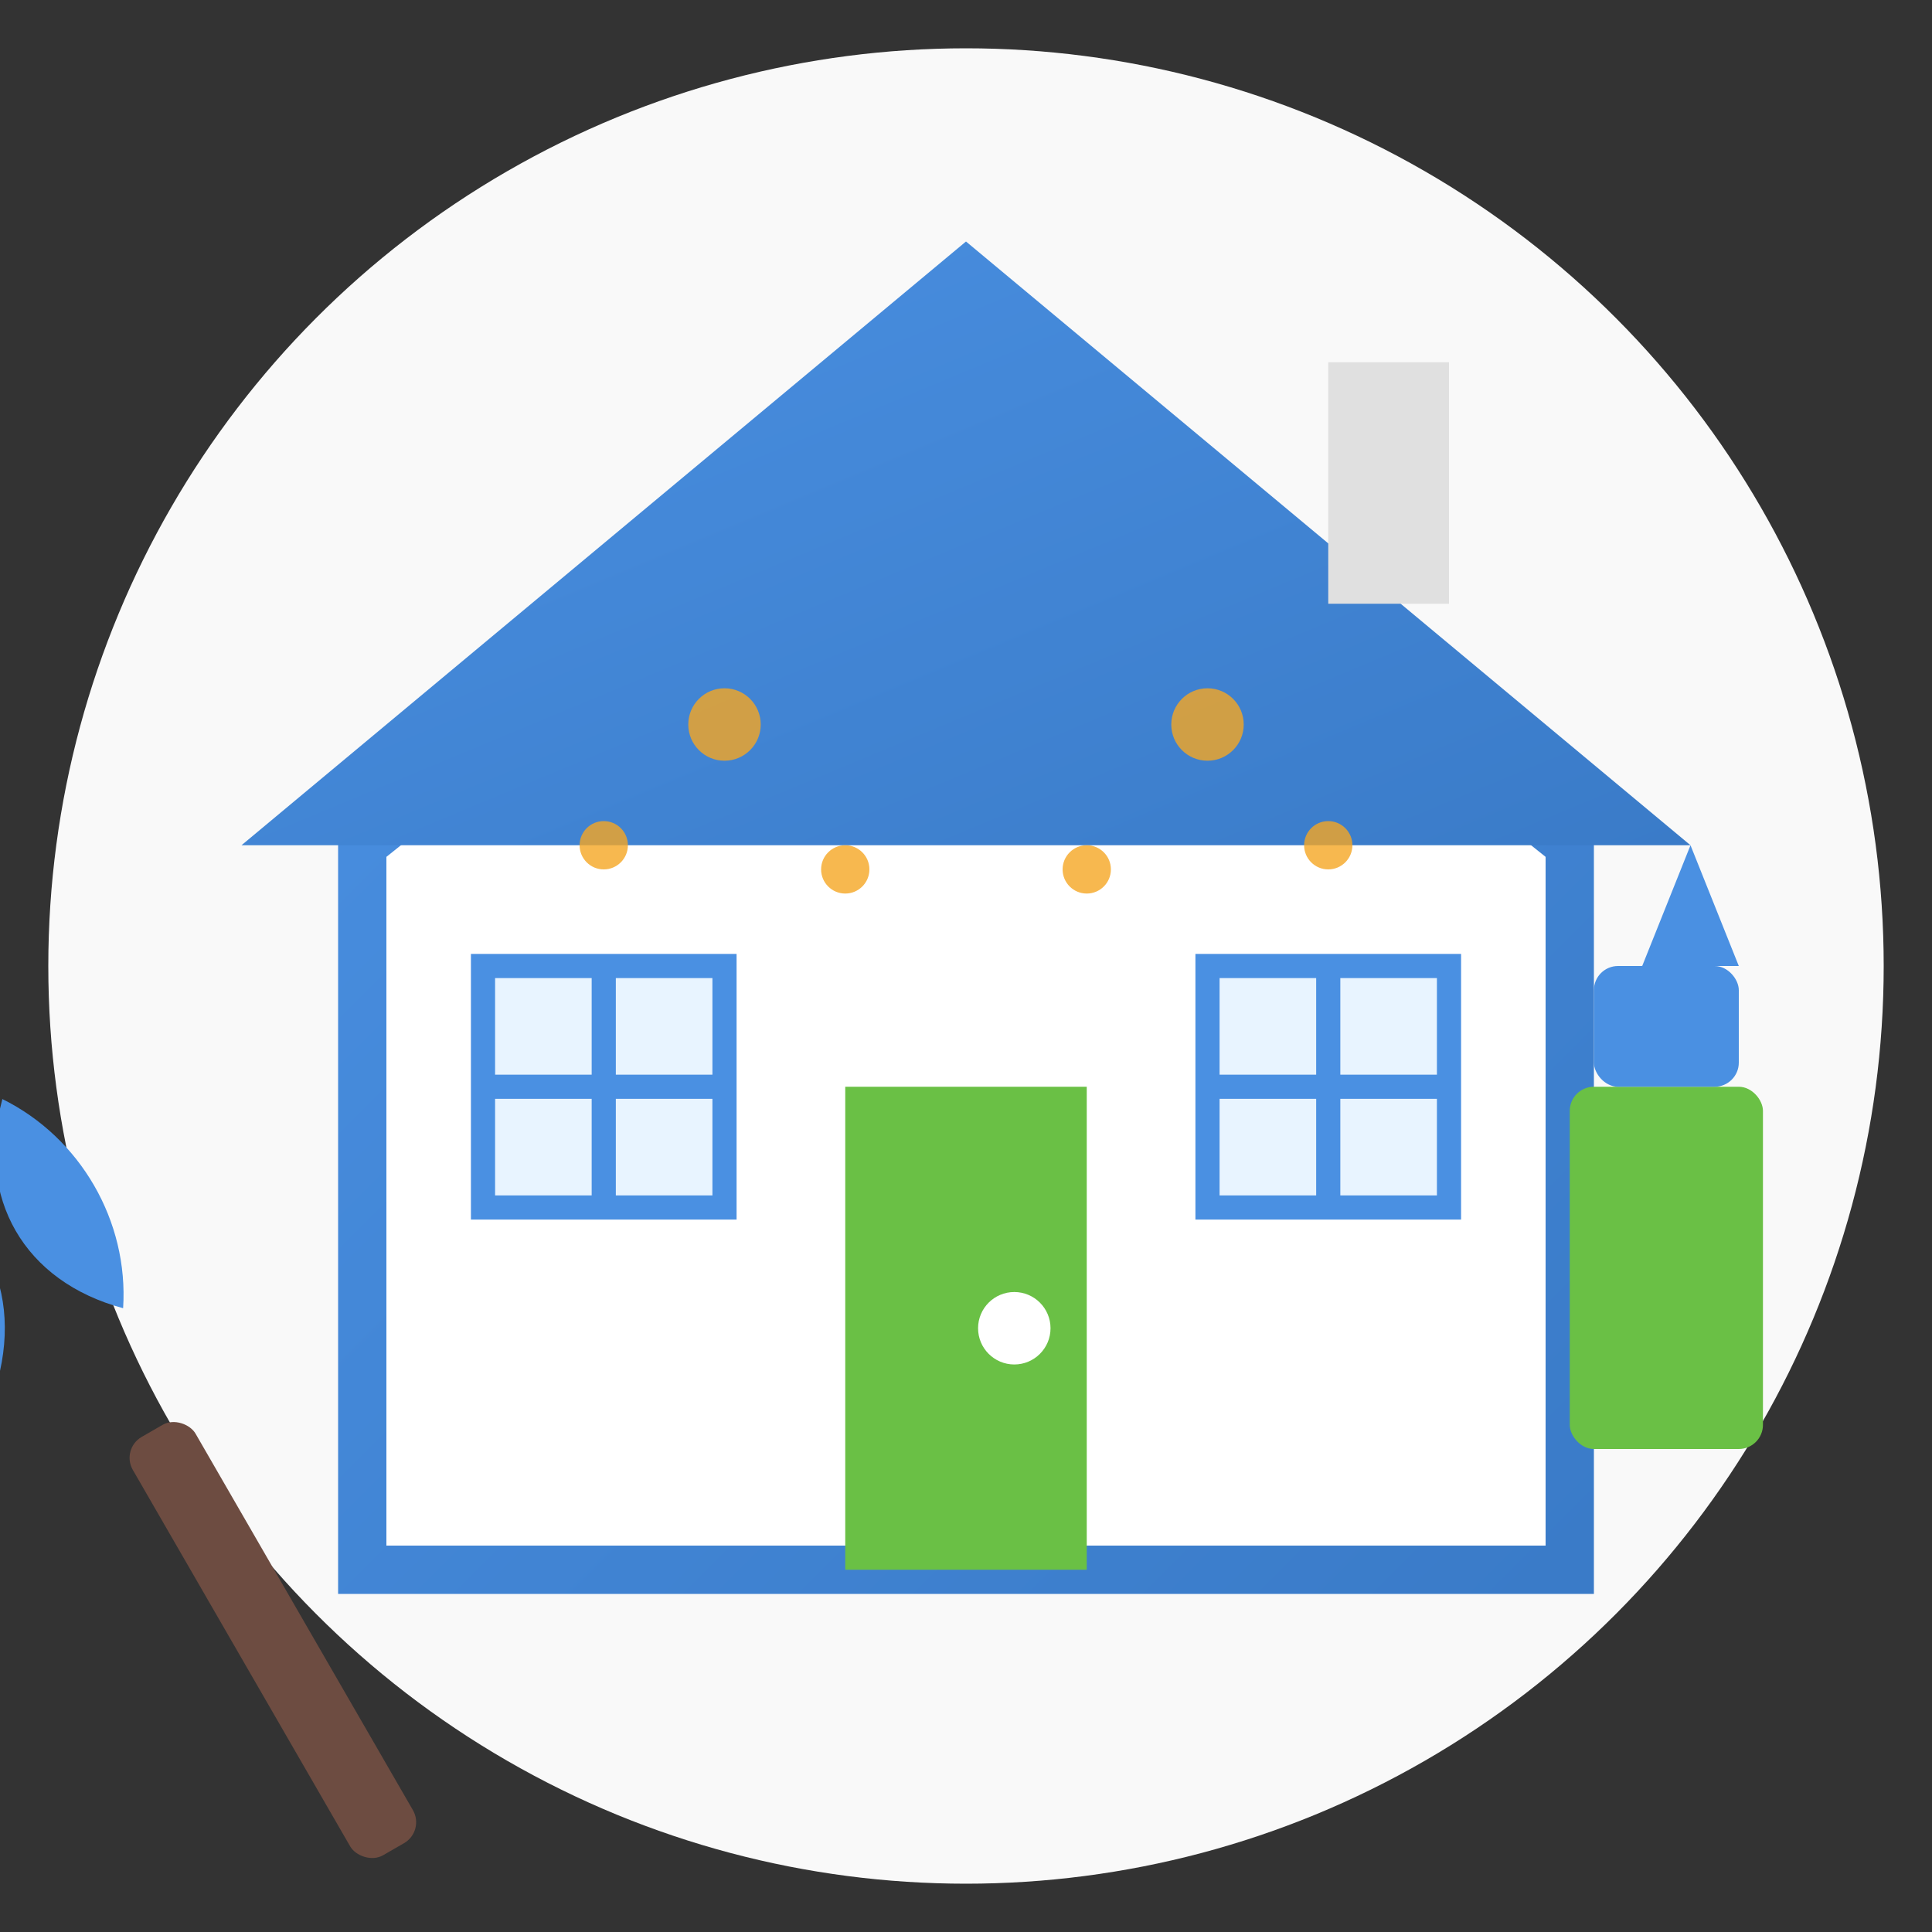 <svg xmlns="http://www.w3.org/2000/svg" width="80" height="80" viewBox="0 0 80 80">
  <rect x="0" y="0" width="80" height="80" fill="#333333" stroke="none"/>
  <defs>
    <linearGradient id="home-gradient" x1="0%" y1="0%" x2="100%" y2="100%">
      <stop offset="0%" stop-color="#4a90e2" />
      <stop offset="100%" stop-color="#3a7bc8" />
    </linearGradient>
  </defs>
  
  <!-- Background circle -->
  <circle cx="40" cy="40" r="38" fill="#f9f9f9" />
  
  <!-- House outline -->
  <path d="M65,35L40,15L15,35v30h50V35z" fill="#ffffff" stroke="url(#home-gradient)" stroke-width="2" />
  
  <!-- Roof -->
  <path d="M40,10L10,35h60L40,10z" fill="url(#home-gradient)" />
  
  <!-- Door -->
  <rect x="35" y="45" width="10" height="20" fill="#6ac045" />
  <circle cx="42" cy="55" r="1.5" fill="#ffffff" />
  
  <!-- Windows -->
  <rect x="20" y="40" width="10" height="10" fill="#E8F4FF" stroke="#4a90e2" stroke-width="1" />
  <rect x="50" y="40" width="10" height="10" fill="#E8F4FF" stroke="#4a90e2" stroke-width="1" />
  <line x1="25" y1="40" x2="25" y2="50" stroke="#4a90e2" stroke-width="1" />
  <line x1="20" y1="45" x2="30" y2="45" stroke="#4a90e2" stroke-width="1" />
  <line x1="55" y1="40" x2="55" y2="50" stroke="#4a90e2" stroke-width="1" />
  <line x1="50" y1="45" x2="60" y2="45" stroke="#4a90e2" stroke-width="1" />
  
  <!-- Chimney -->
  <rect x="55" y="15" width="5" height="10" fill="#e0e0e0" />
  
  <!-- Cleaning elements -->
  <g transform="translate(5, 60) rotate(-30)">
    <rect x="0" y="0" width="3" height="20" fill="#6d4c41" rx="1" ry="1" />
    <path d="M-3,-5 C-5,-8 -5,-12 -3,-15 C0,-12 0,-8 -3,-5 Z" fill="#4a90e2" />
    <path d="M3,-5 C5,-8 5,-12 3,-15 C0,-12 0,-8 3,-5 Z" fill="#4a90e2" />
  </g>
  
  <!-- Spray bottle -->
  <g transform="translate(70, 60)">
    <rect x="-5" y="-15" width="8" height="15" fill="#6ac045" rx="1" ry="1" />
    <rect x="-4" y="-20" width="6" height="5" fill="#4a90e2" rx="1" ry="1" />
    <path d="M-2,-20 L0,-25 L2,-20 Z" fill="#4a90e2" />
  </g>
  
  <!-- Sparkles -->
  <g fill="#f5a623" opacity="0.8">
    <circle cx="25" cy="35" r="1" />
    <circle cx="30" cy="30" r="1.5" />
    <circle cx="35" cy="36" r="1" />
    <circle cx="55" cy="35" r="1" />
    <circle cx="50" cy="30" r="1.5" />
    <circle cx="45" cy="36" r="1" />
  </g>
</svg>
